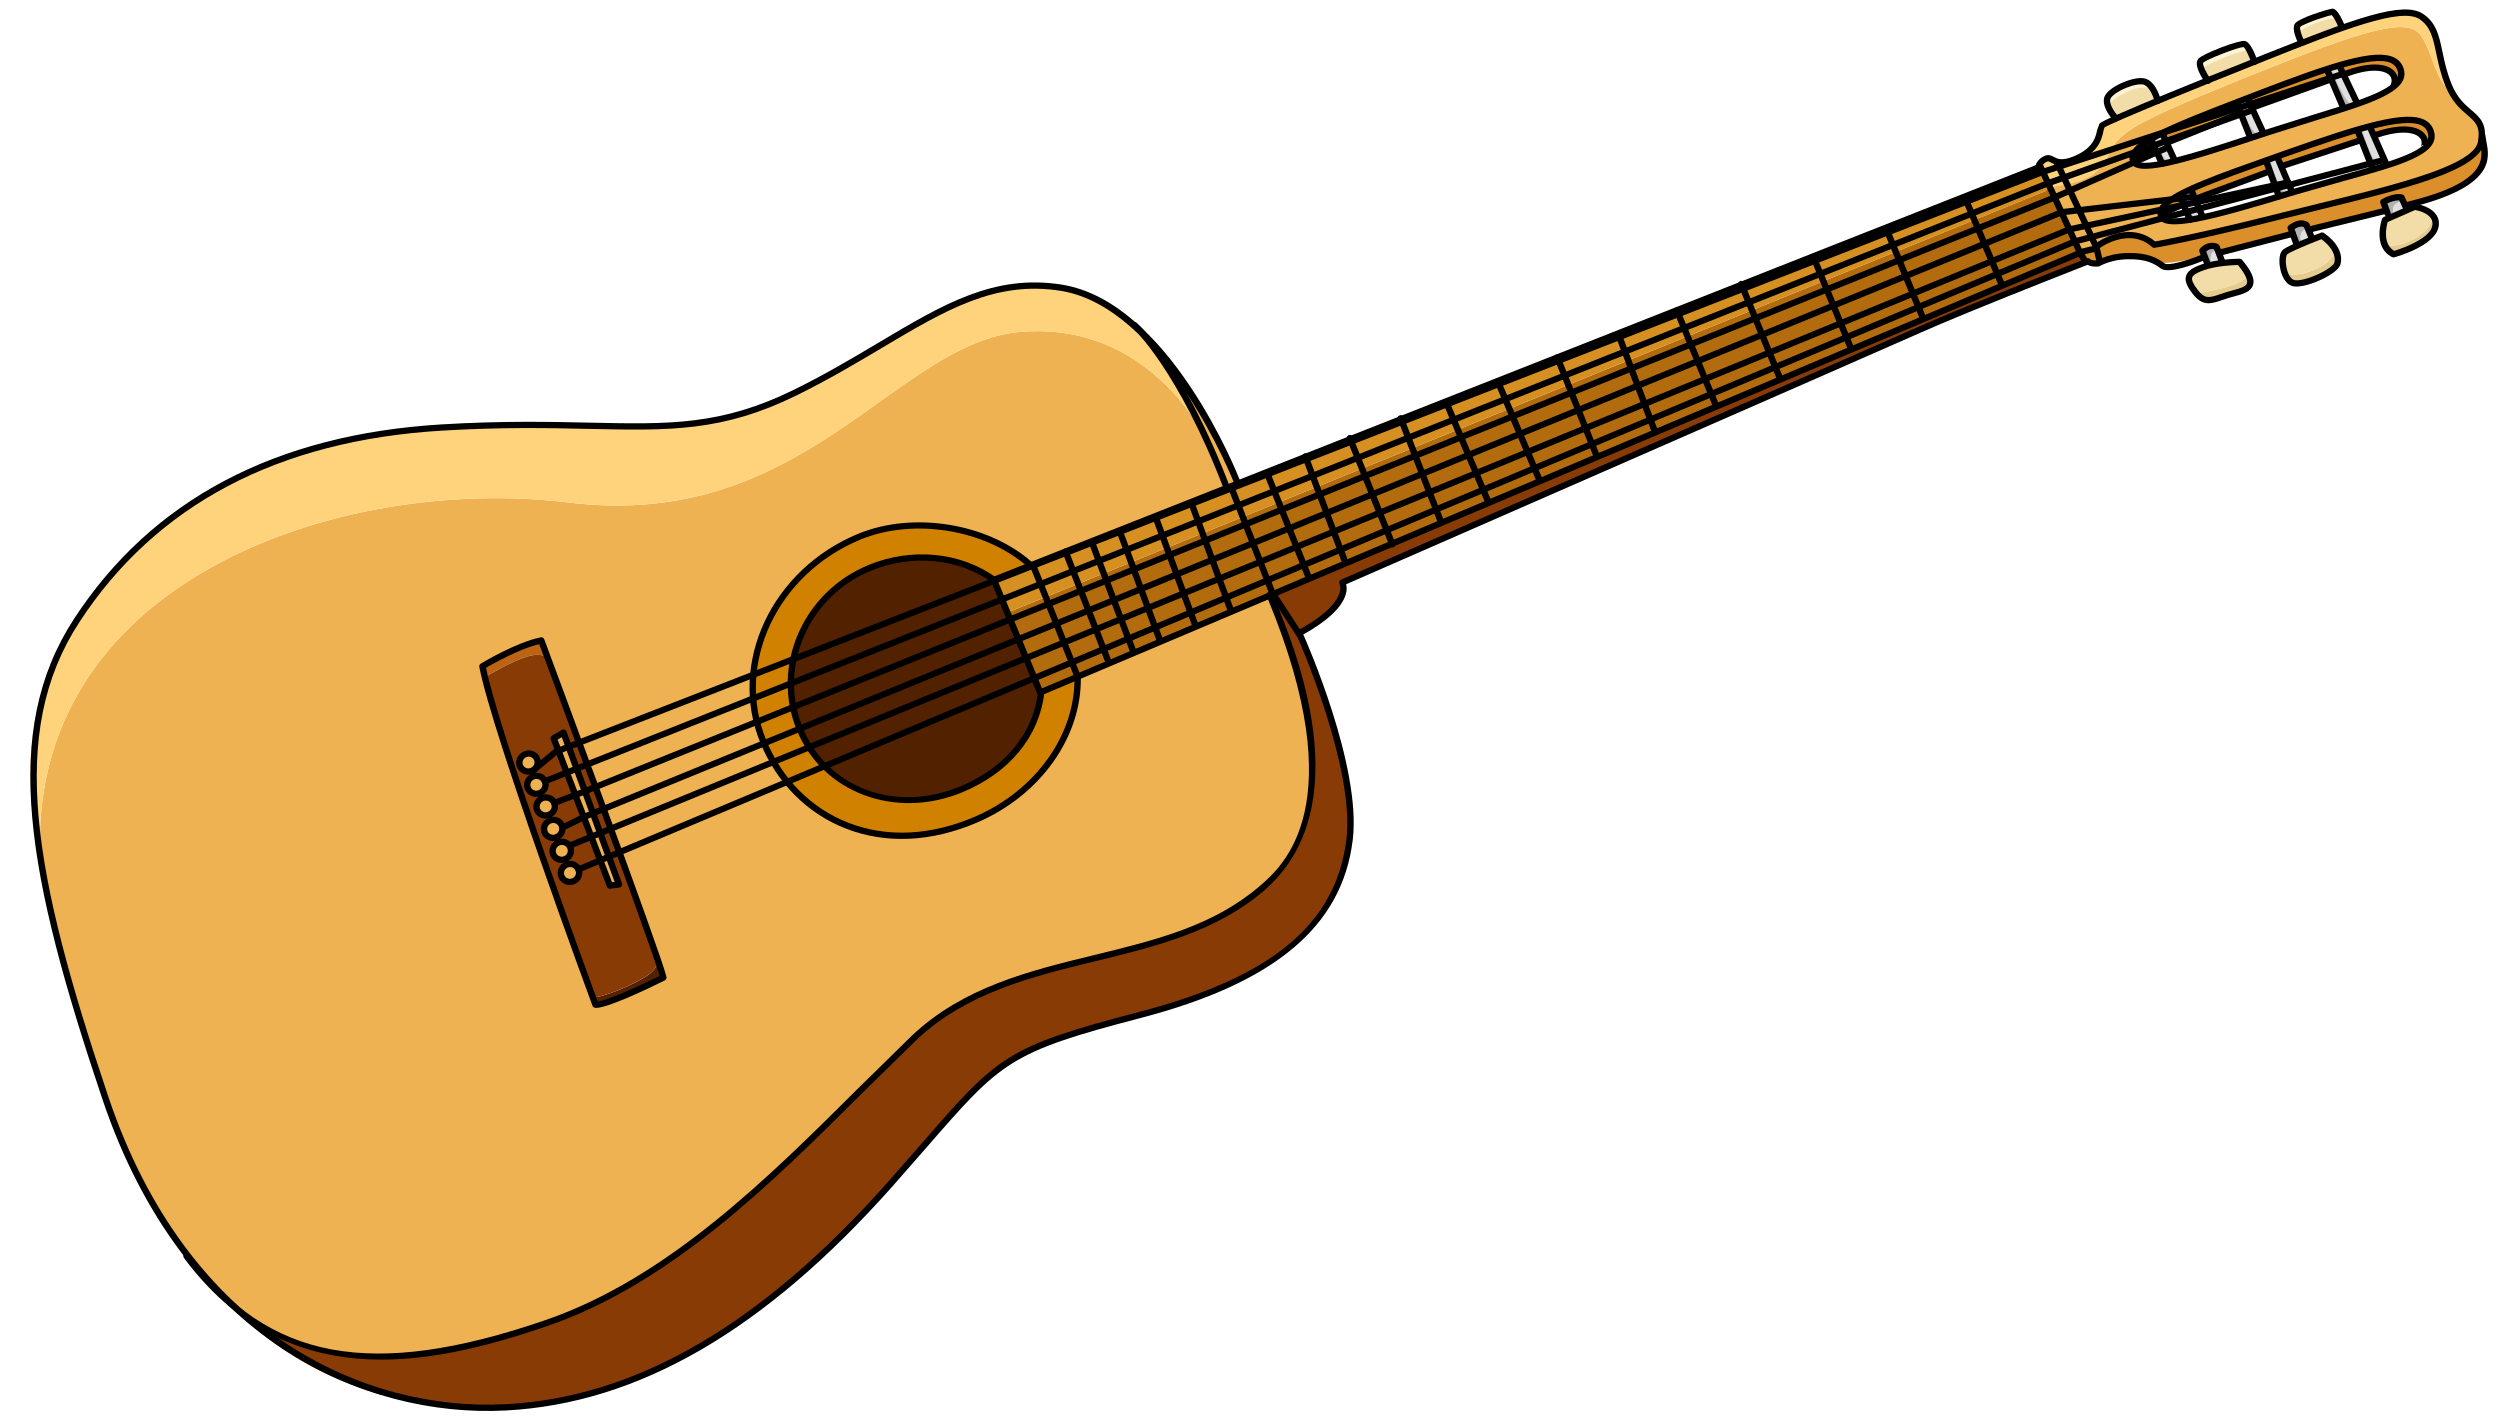 <?xml version="1.0" encoding="UTF-8"?><svg xmlns="http://www.w3.org/2000/svg" xmlns:xlink="http://www.w3.org/1999/xlink" height="261.7" preserveAspectRatio="xMidYMid meet" version="1.0" viewBox="-5.6 -1.6 461.5 261.7" width="461.5" zoomAndPan="magnify"><g><g><g><path d="M83.946,123.374l-0.037,0.003c-0.186-0.732-0.335-1.408-0.444-1.986 c0,0,6.402-3.877,10.854-4.771c0,0,0.482,1.299,1.304,3.516C94.405,118.577,91.739,118.825,83.946,123.374z" fill="#BC6413"/></g><g><path d="M217.079,79.403c-4.892-10.653-9.312-16.577-11.599-19.24 c10.379,10.319,16.844,26.083,17.412,27.495l-2.015,0.803l-0.026-0.064 C219.579,85.081,218.321,82.084,217.079,79.403z" fill="#EFB252"/></g><g><path d="M101.2,158.898c0.347,0.843-0.083,1.828-0.948,2.184c-0.867,0.356-1.864-0.043-2.211-0.886 c-0.351-0.854,0.082-1.828,0.949-2.185C99.855,157.656,100.848,158.044,101.2,158.898z" fill="#EFB252"/></g><g><path d="M99.672,154.813c0.352,0.853-0.069,1.823-0.935,2.18c-0.877,0.36-1.858-0.034-2.209-0.887 c-0.346-0.843,0.069-1.824,0.946-2.184C98.341,153.565,99.327,153.971,99.672,154.813z" fill="#EFB252"/></g><g><path d="M158.772,216.949c-20.286,22.883-43.857,39.837-71.046,41.251 c-18.611,0.958-38.885-4.285-55.295-23.54c16.399,18.325,37.198,16.769,62.797,7.994 c27.517-9.44,49.732-35.398,67.861-52.618c18.133-17.212,46.263-12.159,64.244-27.65 c17.919-15.427,4.896-45.772,1.478-54.09c0.198-0.081,0.395-0.162,0.603-0.247l4.744,7.298l0.312,0.482 c0,0,10.743,24.052,9.055,37.621c-1.689,13.569-10.859,25.028-38.63,32.291 C177.121,192.994,179.06,194.066,158.772,216.949z" fill="#893B06"/></g><g><path d="M115.629,175.053c-3.914-11.491-15.999-44.141-20.007-54.919 c-0.821-2.217-1.304-3.516-1.304-3.516c-4.451,0.895-10.854,4.771-10.854,4.771 c0.109,0.578,0.258,1.254,0.444,1.986c3.237,13.489,17.26,51.912,19.961,59.264 c0.287,0.792,0.452,1.224,0.452,1.224c1.624,0.429,12.528-4.999,12.528-4.999 C116.736,178.337,116.3,176.997,115.629,175.053z M163.089,190.036c-18.129,17.221-40.345,43.179-67.861,52.618 c-25.599,8.774-46.398,10.331-62.797-7.994c-7.547-8.851-14.009-19.992-18.573-33.56 c-5.383-15.997-9.527-30.135-11.947-42.602c-3.633-52.588,54.946-72.538,97.478-67.333 c43.625,5.341,60.24-29.595,83.483-31.506c20.083-1.649,30.705,13.255,34.206,19.744 c1.242,2.681,2.5,5.678,3.772,8.994l0.026,0.064l-36.297,14.332l-0.074-0.182 c-7.561-6.702-21.11-9.396-31.427-5.156c-15.744,6.47-23.697,23.411-17.768,37.839 c5.93,14.427,21.667,21.943,39.241,14.409c12.117-5.191,19.015-16.066,18.768-26.396 c7.347-3.106,20.056-8.479,35.491-15.011c3.419,8.317,16.441,38.663-1.478,54.09 C209.352,177.876,181.222,172.824,163.089,190.036z" fill="#EFB252"/></g><g><path d="M116.85,178.865c0,0-10.904,5.428-12.528,4.999c0,0-0.165-0.432-0.452-1.224l0.245-0.088 c0,0,3.014-0.466,7.779-2.898c3.671-1.857,4.074-3.119,3.734-4.601 C116.3,176.997,116.736,178.337,116.85,178.865z" fill="#542200"/></g><g><path d="M111.894,179.654c-4.766,2.433-7.779,2.898-7.779,2.898l-0.245,0.088 c-2.701-7.352-16.724-45.774-19.961-59.264l0.037-0.003c7.793-4.549,10.459-4.797,11.676-3.239 c4.008,10.778,16.093,43.428,20.007,54.919C115.968,176.535,115.565,177.796,111.894,179.654z M106.99,161.889 l1.664-0.223l-10.24-28.035l-1.798,1.051L106.99,161.889z M100.252,161.082c0.865-0.355,1.295-1.341,0.948-2.184 c-0.351-0.854-1.345-1.242-2.21-0.887c-0.867,0.356-1.3,1.331-0.949,2.185 C98.387,161.038,99.384,161.438,100.252,161.082z M98.737,156.993c0.866-0.356,1.287-1.327,0.935-2.18 c-0.346-0.842-1.331-1.248-2.198-0.892c-0.877,0.36-1.292,1.342-0.946,2.184 C96.879,156.958,97.86,157.353,98.737,156.993z M97.151,152.946c0.866-0.355,1.294-1.343,0.947-2.185 c-0.351-0.853-1.343-1.242-2.21-0.887c-0.877,0.36-1.298,1.331-0.947,2.185 C95.287,152.901,96.274,153.306,97.151,152.946z M95.768,148.803c0.866-0.356,1.287-1.326,0.938-2.18 c-0.347-0.843-1.333-1.248-2.199-0.892c-0.878,0.36-1.294,1.343-0.948,2.186 C93.91,148.77,94.891,149.163,95.768,148.803z M94.04,144.814c0.877-0.36,1.293-1.341,0.947-2.184 c-0.352-0.854-1.332-1.247-2.209-0.887c-0.866,0.356-1.287,1.326-0.937,2.18 C92.188,144.765,93.174,145.17,94.04,144.814z M92.591,140.698c0.878-0.36,1.299-1.33,0.948-2.184 c-0.347-0.844-1.332-1.247-2.21-0.887c-0.866,0.356-1.283,1.336-0.937,2.18 C90.743,140.661,91.725,141.054,92.591,140.698z" fill="#893B06"/></g><g><path d="M443.955,40.303c-0.736,3.106-7.708,5.038-7.708,5.038c-0.873-0.44-1.392-1.111-1.685-1.852 c0.262,0.105,2.248,0.884,5.627-1.09c3.618-2.11,3.276-4.251,3.276-4.251l0.012-0.004 C443.928,38.682,444.165,39.382,443.955,40.303z" fill="#E5CC8C"/></g><g><path d="M438.612,37.252l1.56-0.692c0,0,2.232,0.317,3.305,1.585l-0.012,0.004 c0,0,0.342,2.141-3.276,4.251c-3.379,1.974-5.365,1.195-5.627,1.09l-0.003-0.011 c-0.768-1.99,0.124-4.499,0.124-4.499l0.67-0.302l1.056-0.458L438.612,37.252z" fill="#F2DCA7"/></g><g><path d="M425.893,47.029c-0.403,1.574-6.486,4.298-8.308,3.576 c-0.66-0.264-1.138-0.99-1.431-1.829c0.567,0.227,2.639,0.808,5.935-0.807 c3.903-1.916,3.269-3.737,3.269-3.737C425.938,45.203,426.104,46.168,425.893,47.029z" fill="#E5CC8C"/></g><g><path d="M419.38,43.373c0.654-0.281,1.312-0.551,1.882-0.785c1.035-0.413,1.8-0.702,1.8-0.702 c1.058,0.735,1.821,1.53,2.297,2.346c0,0,0.634,1.821-3.269,3.737c-3.296,1.615-5.367,1.033-5.935,0.807 c-0.535-1.488-0.509-3.357,0.062-3.84c0.302-0.262,1.186-0.7,2.225-1.164 C418.75,43.646,419.064,43.504,419.38,43.373z" fill="#F2DCA7"/></g><g><path d="M174.552,149.703c-17.574,7.534-33.312,0.018-39.241-14.409 c-5.929-14.428,2.024-31.369,17.768-37.839c10.316-4.24,23.866-1.546,31.427,5.156l0.074,0.182l-6.705,2.643 c-6.259-4.47-15.117-5.416-22.912-2.213c-11.884,4.885-17.658,18.213-12.911,29.761 c4.75,11.559,17.846,16.048,29.73,11.164c8.2-3.37,13.883-9.844,14.812-17.903l-0.03-0.074 c0.587-0.255,2.957-1.254,6.756-2.864C193.567,133.636,186.67,144.511,174.552,149.703z" fill="#D18100"/></g><g><path d="M409.411,49.017c1.456,2.891-1.316,3.096-3.722,3.822c-2.78,0.844-4.058,1.791-5.82-0.287 l0.057-0.048c0,0,1.766-0.103,5.61-1.16C408.726,50.469,409.308,49.359,409.411,49.017z" fill="#E5CC8C"/></g><g><path d="M404.64,46.951c1.766-0.227,3.191-0.215,3.191-0.215c0.76,0.91,1.272,1.659,1.579,2.281 c-0.103,0.342-0.685,1.452-3.875,2.327c-3.845,1.058-5.61,1.16-5.61,1.16l-0.057,0.048 c-0.093-0.099-0.19-0.21-0.274-0.324c-1.909-2.493-1.425-3.465,1.435-4.49 c0.3-0.112,0.609-0.201,0.923-0.28c0.238-0.073,0.471-0.131,0.719-0.184 C403.329,47.128,404.005,47.026,404.64,46.951z" fill="#F2DCA7"/></g><g><path d="M436.409,38.22l-1.056,0.458l-0.021-0.053l-0.44-1.353l-0.525-1.59 c2.083-1.168,3.339-0.825,3.339-0.825l0.285,0.756l-0.044,0.018c0,0-2.572,0.072-1.551,2.558L436.409,38.22z" fill="#B2B2B2"/></g><g><path d="M438.216,36.194l0.397,1.059l-2.203,0.968l-0.014-0.031 c-1.022-2.485,1.551-2.558,1.551-2.558l0.044-0.018L438.216,36.194z" fill="#E0E0E0"/></g><g><path d="M403.791,44.571l-0.22-0.595c0,0-1.326-0.701-2.606,0.672l0.346,0.967l-0.146,0.048 c0,0-7.229,1.962-8.507,1.004c-1.268-0.963-1.859-1.032-5.364-0.985c-3.511,0.033-5.536,1.34-5.536,1.34 s-1.44,0.206-1.925-0.381l-0.899-1.812c0,0,1.426,0.351,2.453-0.796c0.464-0.525,6.283-4.452,10.704-0.46 c0,0,6.617-1.05,23.636-5.351c17.034-4.296,35.777-8.048,36.691-13.621c0.082-0.457,0.117-0.87,0.117-1.244 l0.074-0.007c0.144,2.908,3.268,8.542-14.392,12.846l-0.226-0.58l-0.285-0.756c0,0-1.256-0.343-3.339,0.825 l0.525,1.59l-0.103,0.03l-14.188,3.488l-0.065,0.026l-0.109-0.267l-0.246-0.598c0,0-0.951-0.941-2.924,0.493 l0.383,1.088l-0.011,0.005l-13.666,3.385l-0.044,0.018L403.791,44.571z" fill="#DB8F2A"/></g><g><path d="M418.442,43.772l-0.004-0.011l-0.8-2.227l-0.383-1.088 c1.973-1.435,2.924-0.493,2.924-0.493l0.246,0.598c0,0-2.099,0.477-1.045,2.822 C419.064,43.504,418.75,43.646,418.442,43.772z" fill="#B2B2B2"/></g><g><path d="M421.262,42.588c-0.57,0.234-1.228,0.504-1.882,0.785 c-1.054-2.346,1.045-2.822,1.045-2.822l0.109,0.267l0.709,1.728L421.262,42.588z" fill="#E0E0E0"/></g><g><path d="M403.918,44.943l0.723,2.008c-0.636,0.075-1.312,0.178-1.969,0.323l-0.007-0.047 c-0.735-2.539,0.935-2.652,1.126-2.656L403.918,44.943z" fill="#E0E0E0"/></g><g><path d="M402.665,47.227l0.007,0.047c-0.248,0.053-0.48,0.11-0.719,0.184l-0.643-1.843l-0.346-0.967 c1.28-1.373,2.606-0.672,2.606-0.672l0.22,0.595C403.599,44.575,401.929,44.688,402.665,47.227z" fill="#B2B2B2"/></g><g><path d="M180.36,111.482l6.061,14.747c0,0,0.044-0.019,0.144-0.059l0.03,0.074 c-0.929,8.06-6.611,14.533-14.812,17.903c-11.885,4.884-24.98,0.395-29.73-11.164 c-4.747-11.548,1.027-24.876,12.911-29.761c7.795-3.203,16.653-2.257,22.912,2.213L180.36,111.482z" fill="#512100"/></g><g><path d="M234.308,115.248l-0.15,0.099l-4.744-7.298c56.51-23.898,148.763-62.909,149.519-63.221 l0.899,1.812c0,0-21.805,8.499-30.951,12.56c-9.14,4.079-106.696,46.741-106.696,46.741 S244.507,109.661,234.308,115.248z" fill="#893B06"/></g><g><path d="M429.847,17.484c2.918-1.036,5.201-2.062,6.529-3.194c1.044-0.89,1.501-1.837,1.211-2.916 c-0.78-2.894-4.561-2.898-11.349-0.92c-0.503,0.145-1.018,0.295-1.551,0.464 c-0.218,0.064-0.442,0.143-0.658,0.208c-3.556,1.139-7.806,2.709-12.739,4.611 c-0.684,0.271-1.361,0.523-2.023,0.782c-0.465,0.18-0.93,0.356-1.384,0.532 c-0.209,0.085-0.421,0.159-0.618,0.241c-5.601,2.152-10.345,4.015-13.712,5.674 c-0.51,0.26-0.985,0.503-1.424,0.746c-0.255,0.129-0.493,0.266-0.722,0.397 c-2.445,1.441-3.659,2.725-3.25,3.94c0.026,0.064,0.053,0.129,0.097,0.173c0.515,0.91,2.383,0.964,5.275,0.425 c0.425-0.088,0.888-0.179,1.378-0.293c0.318-0.068,0.642-0.152,0.972-0.225 c3.694-0.895,8.485-2.428,13.955-4.241c0.588-0.192,1.193-0.401,1.792-0.598 c0.224-0.08,0.441-0.144,0.653-0.219c0.212-0.076,0.441-0.143,0.653-0.219 c5.217-1.745,10.246-3.164,14.382-4.514c0.555-0.179,1.088-0.348,1.603-0.524 C429.231,17.701,429.546,17.595,429.847,17.484z M430.353,22.113c-0.239,0.073-0.505,0.144-0.76,0.213 c-3.569,1.042-7.83,2.495-12.798,4.25c-0.693,0.246-1.375,0.49-2.046,0.728 c-0.436,0.155-0.861,0.306-1.291,0.444c-0.257,0.093-0.513,0.187-0.769,0.279 c-5.641,1.992-10.42,3.709-13.826,5.271c-0.452,0.21-0.871,0.408-1.268,0.596l0.004,0.01 c-0.309,0.153-0.596,0.295-0.863,0.455c-2.539,1.368-3.811,2.639-3.419,3.874 c0.029,0.101,0.079,0.191,0.137,0.268c0.562,0.841,2.402,0.92,5.217,0.473c0.457-0.074,0.946-0.163,1.456-0.262 c0.274-0.051,0.544-0.111,0.84-0.17c3.712-0.791,8.581-2.193,14.131-3.876c0.526-0.154,1.053-0.308,1.59-0.467 c0.283-0.09,0.581-0.176,0.875-0.272c0.218-0.065,0.444-0.134,0.662-0.198c5.163-1.56,10.116-2.824,14.249-4.023 c0.604-0.185,1.185-0.362,1.744-0.529l0.01-0.005c0.273-0.086,0.545-0.173,0.805-0.255 c3.057-0.982,5.463-1.959,6.859-3.082c1.072-0.851,1.555-1.798,1.299-2.89c-0.699-2.915-4.477-3.033-11.325-1.239 C431.376,21.829,430.872,21.974,430.353,22.113z M452.416,24.599c-0.913,5.573-19.656,9.325-36.691,13.621 c-17.018,4.302-23.636,5.351-23.636,5.351c-4.421-3.992-10.24-0.065-10.704,0.46 c-1.027,1.147-2.453,0.796-2.453,0.796l-6.252-11.689c0.439-0.179,1.192-0.402,2.476-0.618 c3.286-0.577,6.599-1.466,8.473-5.514c1.851-4.038,3.641-5.546,25.346-14.317 c21.709-8.76,30.075-11.414,32.452-7.566c2.376,3.848,2.168,7.21,5.29,10.128l0.166-0.094 c2.304,4.514,5.73,4.276,5.65,8.198C452.533,23.729,452.498,24.142,452.416,24.599z" fill="#EFB252"/></g><g><path d="M432.617,23.476l2.414,5.439c-0.26,0.082-0.532,0.169-0.805,0.255l-0.01,0.005 c-1.588,0.503-3.643-6.306-3.863-7.062c0.518-0.139,1.022-0.284,1.511-0.408l0.043,0.168L432.617,23.476z" fill="#E0E0E0"/></g><g><path d="M434.216,29.175c-0.559,0.167-1.141,0.345-1.744,0.529l-2.141-5.489l-0.738-1.89 c0.255-0.068,0.52-0.14,0.76-0.213C430.574,22.87,432.629,29.678,434.216,29.175z" fill="#B2B2B2"/></g><g><path d="M441.89,25.834l-0.082-0.103c1.077-2.461-1.829-4.856-8.922-2.378l-0.27,0.124l-0.71-1.603 l-0.043-0.168c6.849-1.794,10.626-1.676,11.325,1.239C443.445,24.036,442.962,24.983,441.89,25.834z" fill="#DB8F2A"/></g><g><path d="M108.654 161.667L106.99 161.889 96.616 134.682 98.414 133.631z" fill="#EFB252"/></g><g><path d="M417.544,33.883l0.018,0.043c-0.294,0.096-0.592,0.182-0.875,0.272 c-1.61-0.272-3.145-6.123-3.228-6.45c0.43-0.139,0.856-0.289,1.291-0.444l0.042,0.133l0.714,1.677 L417.544,33.883z" fill="#E0E0E0"/></g><g><path d="M416.686,34.198c-0.537,0.159-1.063,0.312-1.59,0.467l-0.017-0.042l-1.665-4.614 l-0.69-1.897l-0.035-0.085c0.257-0.093,0.513-0.186,0.769-0.279C413.542,28.075,415.076,33.925,416.686,34.198z" fill="#B2B2B2"/></g><g><path d="M400.964,38.503l0.002,0.037c-0.296,0.059-0.566,0.119-0.84,0.17 c-1.784-0.227-2.438-4.221-2.527-4.808l-0.004-0.01c0.397-0.188,0.816-0.386,1.268-0.596l0.008,0.021 l0.734,1.817L400.964,38.503z" fill="#E0E0E0"/></g><g><path d="M400.126,38.71c-0.51,0.099-0.999,0.188-1.456,0.262l-1.183-2.816l-0.752-1.798 c0.268-0.16,0.555-0.302,0.863-0.455C397.687,34.49,398.341,38.484,400.126,38.71z" fill="#B2B2B2"/></g><g><path d="M228.811,108.295c-15.436,6.531-28.145,11.904-35.491,15.011 c-3.799,1.61-6.169,2.609-6.756,2.864c-0.1,0.04-0.144,0.059-0.144,0.059l-6.061-14.747l191.724-77.86 c0,0-0.083-0.203,0.597-0.483l6.252,11.689c-0.756,0.311-93.009,39.322-149.519,63.221 C229.206,108.133,229.009,108.214,228.811,108.295z" fill="#B26B0D"/></g><g><path d="M430.332,24.215l-0.153,0.064l-14.562,4.788l-0.11,0.046l-0.714-1.677l-0.042-0.133 c0.671-0.237,1.353-0.481,2.046-0.728c4.968-1.755,9.229-3.208,12.798-4.25L430.332,24.215z" fill="#DB8F2A"/></g><g><path d="M393.514,38.462l-0.061,0.037c-0.058-0.076-0.107-0.167-0.137-0.268 c-0.392-1.235,0.88-2.506,3.419-3.874l0.752,1.798l-0.011,0.005C397.476,36.161,393.247,37.749,393.514,38.462z" fill="#DB8F2A"/></g><g><path d="M413.415,30.008l-0.257,0.094l-13.334,4.943l-0.219,0.091l-0.734-1.817l-0.008-0.021 c3.406-1.562,8.186-3.278,13.826-5.271l0.035,0.085L413.415,30.008z" fill="#DB8F2A"/></g><g><path d="M410.56,9.781c0.64-0.25,1.276-0.511,1.927-0.766c2.392-0.946,4.664-1.843,6.793-2.682 c2.719-1.055,5.227-1.998,7.501-2.795c7.334-2.578,12.344-3.641,14.648-2.057c3.583,2.479,2.579,6.805,5.003,12.702 c0.144,0.351,0.291,0.677,0.451,0.973l-0.166,0.094c-3.122-2.918-2.914-6.28-5.29-10.128 c-2.377-3.848-10.743-1.193-32.452,7.566c-21.705,8.771-23.494,10.279-25.346,14.317 c-1.873,4.048-5.187,4.936-8.473,5.514c-1.283,0.216-2.037,0.439-2.476,0.618l-2.04-3.81 c0,0,0.184-1.11,1.467-1.638c1.272-0.522,1.49,1.757,5.55,0c4.897-2.112,4.166-5.451,4.756-6.104 c0.141-0.158,1.047-0.605,2.563-1.277c1.809-0.807,4.492-1.946,7.738-3.28c2.709-1.139,5.839-2.412,9.198-3.78 C404.673,12.138,407.587,10.967,410.56,9.781z" fill="#FFD37B"/></g><g><path d="M427.092,12.186l2.755,5.298c-0.301,0.111-0.616,0.217-0.929,0.331l-0.025-0.064 c-1.37,0.564-4.188-6.791-4.188-6.791l-0.018-0.043c0.532-0.169,1.048-0.318,1.551-0.464l0.045,0.17 L427.092,12.186z" fill="#E0E0E0"/></g><g><path d="M428.893,17.751l0.025,0.064c-0.516,0.177-1.049,0.346-1.603,0.524l-2.457-5.386 l-0.807-1.775l-0.021-0.053c0.216-0.065,0.441-0.144,0.658-0.208l0.018,0.043 C424.706,10.96,427.523,18.315,428.893,17.751z" fill="#B2B2B2"/></g><g><path d="M436.377,14.29l-0.092-0.099c1.016-2.487-1.972-4.798-8.981-2.117l-0.211,0.112 l-0.809-1.562l-0.045-0.17c6.787-1.978,10.568-1.975,11.349,0.92C437.878,12.453,437.421,13.4,436.377,14.29 z" fill="#DB8F2A"/></g><g><path d="M412.262,23.029l0.018,0.043c-0.212,0.074-0.43,0.139-0.653,0.219 c-1.844,0.159-3.64-5.894-3.743-6.239c0.454-0.176,0.919-0.352,1.384-0.532l0.057,0.14l0.769,1.653 L412.262,23.029z" fill="#E0E0E0"/></g><g><path d="M411.627,23.291c-0.599,0.196-1.204,0.406-1.792,0.598l-0.026-0.064l-1.782-4.589 l-0.761-1.943c0.197-0.082,0.409-0.156,0.618-0.241C407.987,17.396,409.783,23.45,411.627,23.291z" fill="#B2B2B2"/></g><g><path d="M98.098,150.761c0.347,0.842-0.081,1.829-0.947,2.185c-0.877,0.36-1.864-0.045-2.21-0.887 c-0.351-0.854,0.07-1.824,0.947-2.185C96.755,149.519,97.748,149.909,98.098,150.761z" fill="#EFB252"/></g><g><path d="M395.832,28.012l0.048,0.117c-0.329,0.072-0.653,0.156-0.972,0.225 c-1.288-0.268-2.573-4.015-2.778-4.642c0.439-0.243,0.914-0.486,1.424-0.746l0.822,1.817L395.832,28.012z" fill="#E0E0E0"/></g><g><path d="M392.227,25.855l-0.819-1.746c0.229-0.131,0.467-0.268,0.722-0.397 c0.205,0.627,1.49,4.374,2.778,4.642c-0.49,0.114-0.953,0.205-1.378,0.293L392.227,25.855z" fill="#B2B2B2"/></g><g><path d="M388.255,28.222c-0.044-0.044-0.07-0.109-0.097-0.173c-0.409-1.215,0.805-2.499,3.25-3.94 l0.819,1.746C391.991,25.963,388.686,27.433,388.255,28.222z" fill="#DB8F2A"/></g><g><path d="M424.858,12.954l-0.248,0.114l-14.407,5.198l-0.109,0.046l-0.769-1.653l-0.057-0.14 c0.662-0.259,1.34-0.512,2.023-0.782c4.934-1.902,9.184-3.473,12.739-4.611l0.021,0.053L424.858,12.954z" fill="#DB8F2A"/></g><g><path d="M408.026,19.236l-0.033,0.014l-13.413,5.438l-0.204,0.097l-0.822-1.817 c3.367-1.659,8.111-3.522,13.712-5.674L408.026,19.236z" fill="#DB8F2A"/></g><g><path d="M96.706,146.624c0.35,0.854-0.071,1.823-0.938,2.18c-0.877,0.36-1.858-0.033-2.21-0.886 c-0.346-0.843,0.07-1.825,0.948-2.186C95.373,145.375,96.359,145.781,96.706,146.624z" fill="#EFB252"/></g><g><path d="M222.892,87.658l147.748-58.329l2.04,3.81c-0.68,0.28-0.597,0.483-0.597,0.483 L180.36,111.482l-2.484-6.046l6.705-2.643l36.297-14.332L222.892,87.658z" fill="#D69021"/></g><g><path d="M94.987,142.63c0.346,0.843-0.07,1.823-0.947,2.184c-0.866,0.356-1.852-0.049-2.198-0.891 c-0.35-0.854,0.07-1.823,0.937-2.18C93.655,141.383,94.635,141.777,94.987,142.63z" fill="#EFB252"/></g><g><path d="M426.75,3.464l0.031,0.074c-2.274,0.797-4.782,1.74-7.501,2.795l-0.039-0.095 c0,0-0.498-0.992-0.722-1.911c4.259-2.608,6.851-2.602,7.419-2.562C426.379,2.558,426.75,3.464,426.75,3.464z" fill="#F2DCA7"/></g><g><path d="M384.976,20.309l-0.03-0.075c0,0-1.002-1.097-1.414-2.285 c0.102-0.28,0.7-1.385,3.739-2.722c3.527-1.55,4.646-0.139,4.646-0.139l0.028-0.025 c0.511,0.898,0.742,1.838,0.769,1.965C389.468,18.363,386.785,19.502,384.976,20.309z" fill="#F2DCA7"/></g><g><path d="M410.56,9.781c-2.973,1.187-5.888,2.357-8.648,3.468c-0.202-0.304-0.895-1.366-1.224-2.29 c5.986-3.083,8.87-3.333,8.87-3.333l0.05-0.033C410.095,8.464,410.497,9.595,410.56,9.781z" fill="#F2DCA7"/></g><g><path d="M93.539,138.514c0.351,0.854-0.07,1.823-0.948,2.184c-0.865,0.356-1.848-0.037-2.198-0.891 c-0.347-0.844,0.07-1.823,0.937-2.18C92.207,137.267,93.192,137.67,93.539,138.514z" fill="#EFB252"/></g><g><path d="M391.945,15.064l-0.028,0.025c0,0-1.118-1.411-4.646,0.139 c-3.039,1.337-3.637,2.441-3.739,2.722c-0.192-0.532-0.26-1.102-0.057-1.573 c0.658-1.517,5.277-3.527,6.939-2.852C391.075,13.788,391.587,14.412,391.945,15.064z" fill="#FFF3D2"/></g><g><path d="M425.938,1.766c-0.568-0.04-3.16-0.047-7.419,2.562c-0.122-0.484-0.168-0.939-0.024-1.211 c0.417-0.795,5.809-2.486,6.431-2.53C425.199,0.562,425.6,1.132,425.938,1.766z" fill="#FFF3D2"/></g><g><path d="M409.609,7.592l-0.05,0.033c0,0-2.884,0.25-8.87,3.333c-0.201-0.552-0.27-1.061-0.023-1.337 c0.726-0.82,7.203-3.271,8.018-3.095C408.98,6.593,409.306,7.044,409.609,7.592z" fill="#FFF3D2"/></g><g><path d="M217.079,79.403c-3.501-6.489-14.123-21.393-34.206-19.744 c-23.243,1.911-39.858,36.847-83.483,31.506c-42.532-5.205-101.112,14.745-97.478,67.333 c-4.087-21.079-1.483-33.105,6.674-45.594c12.975-19.878,34.245-33.605,67.391-35.586 c33.14-1.992,44.827,3.588,65.26-6.468c20.423-10.051,31.88-22.088,49.08-19.337 c5.651,0.906,10.745,4.286,15.146,8.633c0.005,0.012,0.019,0.017,0.019,0.017 C207.766,62.826,212.187,68.749,217.079,79.403z" fill="#FFD37B"/></g></g><g><path d="M450.605,18.705c-1.213-1.039-2.586-2.218-3.627-4.749c-0.909-2.212-1.328-4.21-1.697-5.973 c-0.623-2.97-1.114-5.315-3.508-6.971c-3.729-2.578-12.68,0.789-29.5,7.473 c-5.059,2.009-11.726,4.677-17.52,7.058c-6.766,2.781-12.343,5.172-12.786,5.669l-0.428,1.159 c-0.255,1.239-0.681,3.313-4.111,4.796c-0.07,0.031-0.141,0.06-0.209,0.089 c-2.183,0.896-2.988,0.471-3.64,0.126c-0.435-0.23-0.978-0.517-1.695-0.222 c-1.115,0.459-1.546,1.274-1.716,1.74c-0.521,0.206-192.511,76.007-192.514,76.009 c-0.143,0.059-0.26,0.171-0.321,0.311c-0.063,0.143-0.066,0.304-0.008,0.446l8.546,20.793 c0.059,0.143,0.173,0.255,0.318,0.312c0.144,0.057,0.309,0.055,0.455-0.007 c1.913-0.81,191.426-80.96,192.507-81.403l1.147-0.28c0.585-0.092,1.189-0.185,1.569-0.732 c0.237-0.277,2.426-1.772,5.032-1.961c1.837-0.136,3.446,0.409,4.782,1.618c0.131,0.118,0.311,0.171,0.489,0.143 c0.066-0.01,6.836-1.109,23.695-5.366l6.921-1.711c15.755-3.857,29.359-7.188,30.215-12.393 C453.567,21.246,452.194,20.068,450.605,18.705z M445.882,14.406c1.143,2.781,2.692,4.109,3.936,5.177 c1.548,1.326,2.482,2.127,2.021,4.934c-0.287,1.748-2.721,3.36-6.426,4.883 c-5.691,2.339-14.377,4.466-22.89,6.55l-6.928,1.714c-15.343,3.873-22.218,5.107-23.354,5.303 c-1.631-1.363-3.642-1.961-5.857-1.688c-0.99,0.121-1.939,0.407-2.764,0.745 c-1.426,0.587-2.481,1.335-2.726,1.688c-0.025,0.037-0.071,0.067-0.135,0.093 c-0.143,0.059-0.371,0.096-0.624,0.134l-1.422,0.357c-1.071,0.44-179.497,75.901-191.967,81.175 c-0.409-0.996-7.691-18.716-8.101-19.713c1.111-0.44,192.214-75.891,192.215-75.892 c0.188-0.077,0.326-0.249,0.363-0.445c0.006-0.032,0.165-0.811,1.099-1.194c0.17-0.07,0.26-0.047,0.682,0.176 c0.78,0.414,1.948,1.031,4.664-0.084c0.071-0.03,0.145-0.061,0.22-0.093c4.005-1.732,4.528-4.278,4.81-5.647 l0.164-0.627c0.47-0.368,4.988-2.32,12.086-5.237c4.863-1.998,10.938-4.451,17.75-7.158 c13.968-5.549,24.999-9.932,28.384-7.592c2.021,1.396,2.449,3.442,3.043,6.273 C444.504,10.047,444.933,12.099,445.882,14.406z" fill="inherit"/></g><g><path d="M439.081,36.446l-0.836-1.839c-0.07-0.154-0.206-0.27-0.372-0.314c-0.154-0.041-1.562-0.367-3.797,0.886 c-0.254,0.142-0.368,0.443-0.269,0.709l0.78,2.094c0.112,0.3,0.45,0.447,0.756,0.332 c0.006-0.001,0.012-0.004,0.019-0.006c0.295-0.121,0.444-0.449,0.335-0.742c0,0-0.385-1.03-0.598-1.605 c0.124-0.06,0.259-0.135,0.376-0.183c0.895-0.367,1.51-0.399,1.825-0.386c0.191,0.419,0.701,1.541,0.701,1.541 c0.127,0.282,0.465,0.409,0.758,0.288c0.007-0.002,0.013-0.005,0.019-0.009 C439.078,37.079,439.212,36.735,439.081,36.446z" fill="inherit"/></g><g><path d="M444.113,38.015c-1.121-1.62-3.735-2.008-3.846-2.023c-0.111-0.016-0.225,0-0.328,0.045l-5.496,2.414 c-0.152,0.068-0.271,0.195-0.324,0.35c-0.075,0.213-1.782,5.225,1.853,7.058 c0.131,0.066,0.284,0.082,0.428,0.042c0.749-0.209,7.343-2.125,8.128-5.473 C444.739,39.527,444.599,38.715,444.113,38.015z M443.135,38.681c0.299,0.433,0.378,0.926,0.242,1.507 c-0.365,1.557-2.802,2.906-4.886,3.764c-0.826,0.339-1.562,0.584-2.126,0.752 c-2.216-1.323-1.421-4.568-1.2-5.31c0.452-0.199,4.757-2.091,5.065-2.227 C440.628,37.239,442.388,37.599,443.135,38.681z" fill="inherit"/></g><g><path d="M452.515,22.785c-0.322,0.054-0.55,0.295-0.502,0.609l0.207,1.355c0.573,2.898,1.44,7.279-13.373,10.888 c-0.317,0.078-0.517,0.392-0.443,0.701c0.073,0.311,0.39,0.499,0.708,0.422 c15.924-3.881,14.887-9.121,14.267-12.252l-0.187-1.194C453.143,22.998,452.837,22.731,452.515,22.785z" fill="inherit"/></g><g><path d="M420.727,39.727c-0.029-0.07-0.071-0.134-0.125-0.186c-0.053-0.053-1.328-1.269-3.688,0.447 c-0.212,0.153-0.298,0.422-0.212,0.664l1.067,2.987c0.107,0.3,0.443,0.453,0.751,0.343 c0.009-0.003,0.018-0.006,0.026-0.01c0.292-0.12,0.442-0.442,0.338-0.735c0,0-0.677-1.892-0.907-2.539 c0.177-0.106,0.37-0.239,0.518-0.301c0.671-0.275,1.048-0.148,1.196-0.069c0.11,0.27,1.006,2.448,1.006,2.448 c0.121,0.295,0.464,0.433,0.767,0.308c0.303-0.125,0.449-0.465,0.328-0.76L420.727,39.727z" fill="inherit"/></g><g><path d="M423.4,41.409c-0.159-0.109-0.366-0.133-0.551-0.062c-1.009,0.389-6.091,2.365-7.014,3.148 c-0.689,0.584-0.745,2.021-0.569,3.17c0.101,0.658,0.548,2.853,2.088,3.471 c1.48,0.594,4.479-0.562,6.017-1.34c1.038-0.524,2.821-1.565,3.093-2.636 C426.958,45.213,425.812,43.064,423.4,41.409z M425.318,46.9c-0.072,0.286-0.791,1.02-2.472,1.869 c-2.048,1.034-4.256,1.603-5.027,1.293c-0.626-0.251-1.167-1.244-1.376-2.53c-0.206-1.265,0.025-2.053,0.155-2.168 c0.403-0.342,2.296-1.177,4.178-1.951c0.766-0.315,1.496-0.602,2.157-0.858 C424.736,43.881,425.67,45.52,425.318,46.9z" fill="inherit"/></g><g><path d="M434.653,36.736l-14.183,3.492c-0.317,0.079-0.516,0.394-0.442,0.703c0.074,0.31,0.391,0.498,0.708,0.42 l14.184-3.492c0.317-0.078,0.515-0.393,0.442-0.702C435.288,36.846,434.971,36.659,434.653,36.736z" fill="inherit"/></g><g><path d="M403.857,43.461c-0.601-0.316-2.066-0.554-3.325,0.809c-0.149,0.162-0.196,0.393-0.12,0.594l0.917,2.428 c0.114,0.298,0.452,0.444,0.759,0.328c0.005-0.001,0.011-0.003,0.016-0.006c0.296-0.121,0.445-0.451,0.335-0.743 c0,0-0.558-1.474-0.768-2.03c0.165-0.132,0.332-0.29,0.484-0.352c0.453-0.187,0.771-0.113,0.958-0.051 c0.155,0.412,0.875,2.308,0.875,2.308c0.113,0.298,0.454,0.445,0.759,0.328c0.306-0.117,0.463-0.453,0.35-0.751 l-0.973-2.561C404.075,43.633,403.981,43.526,403.857,43.461z" fill="inherit"/></g><g><path d="M408.292,46.369c-0.109-0.131-0.272-0.207-0.446-0.207c-0.165-0.001-4.073-0.008-7.003,1.037 c-1.303,0.464-2.555,1.041-2.893,2.113c-0.272,0.863,0.078,1.841,1.169,3.269 c1.869,2.442,3.407,1.923,5.534,1.201l1.204-0.392l1.01-0.283c1.482-0.395,3.014-0.805,3.437-2.052 C410.683,49.937,410.063,48.491,408.292,46.369z M409.184,50.71c-0.218,0.645-1.379,0.955-2.606,1.282 l-1.052,0.293l-1.238,0.404c-2.078,0.704-2.856,0.967-4.218-0.814c-0.811-1.058-1.135-1.791-0.993-2.241 c0.118-0.375,0.616-0.736,1.554-1.122c0.182-0.074,0.381-0.15,0.596-0.228c2.312-0.824,5.391-0.944,6.304-0.962 C409.13,49.295,409.335,50.265,409.184,50.71z" fill="inherit"/></g><g><path d="M417.489,40.985l-13.319,3.449c-0.317,0.081-0.511,0.399-0.434,0.708c0.078,0.309,0.397,0.492,0.714,0.41 l13.319-3.449c0.317-0.081,0.511-0.398,0.434-0.707C418.125,41.087,417.806,40.904,417.489,40.985z" fill="inherit"/></g><g><path d="M401.569,45.731c-0.121-0.296-0.464-0.433-0.767-0.309c-2.794,1.147-6.189,2.071-6.79,1.62 c-1.281-0.962-2.965-1.985-6.717-1.943c-2.193,0.024-3.838,0.521-4.818,0.924 c-0.472,0.193-0.732,0.336-0.882,0.423c-0.514,0.055-1.15,0.001-1.296-0.177 c-0.16-0.194-0.432-0.262-0.672-0.168c-0.164,0.064-12.387,4.828-22.315,8.909 c-3.327,1.367-6.396,2.658-8.668,3.669c-9.034,4.021-105.721,46.306-106.696,46.732 c-0.154,0.066-0.269,0.199-0.323,0.355c-0.055,0.155-0.036,0.331,0.044,0.472 c0.014,0.024,0.321,0.582,0.016,1.605c-0.44,1.474-2.123,3.868-7.652,6.901 c-0.287,0.157-0.394,0.511-0.238,0.788c0.144,0.258,0.463,0.361,0.737,0.248c0.021-0.008,0.042-0.018,0.061-0.029 c4.792-2.628,7.569-5.22,8.252-7.701c0.226-0.818,0.151-1.379,0.046-1.793 c7.219-3.157,97.504-42.645,106.225-46.526c2.262-1.007,5.32-2.294,8.636-3.656 c9.139-3.756,20.213-8.087,22.019-8.793c0.732,0.431,1.81,0.344,2.059,0.309 c0.05-0.007,0.1-0.021,0.146-0.039c0.033-0.015,0.065-0.031,0.096-0.051c0.007-0.005,0.296-0.184,0.833-0.404 c0.864-0.354,2.369-0.818,4.383-0.841c3.381-0.038,4.817,0.825,5.998,1.71c1.431,1.075,6.452-0.859,7.956-1.478 C401.543,46.365,401.69,46.025,401.569,45.731L401.569,45.731z M242.728,105.717 c-0.014-0.025-0.038-0.078-0.043-0.088C242.703,105.658,242.715,105.687,242.728,105.717z" fill="inherit"/></g><g><path d="M424.895,0.004c-0.436,0.033-6.306,1.692-6.921,2.857c-0.52,0.982,0.436,3.036,0.741,3.643 c0.143,0.285,0.496,0.397,0.789,0.251c0.293-0.146,0.415-0.495,0.272-0.778c-0.539-1.076-0.895-2.312-0.757-2.599 c0.147-0.173,0.697-0.443,1.411-0.736c1.53-0.629,3.763-1.346,4.41-1.455 c0.285,0.252,0.896,1.362,1.366,2.504c0.122,0.295,0.465,0.432,0.768,0.308l0,0 c0.303-0.124,0.45-0.464,0.329-0.758C425.94-0.076,425.181-0.018,424.895,0.004z" fill="inherit"/></g><g><path d="M408.825,5.964c-1.063-0.233-7.736,2.31-8.601,3.278c-0.938,1.05,0.574,3.447,1.267,4.43 c0.184,0.26,0.551,0.321,0.821,0.137c0.269-0.186,0.338-0.547,0.154-0.809 c-0.862-1.222-1.52-2.688-1.353-3.015c0.562-0.614,6.564-2.942,7.461-2.887c0.259,0.145,0.955,1.508,1.433,2.901 c0.102,0.302,0.436,0.459,0.746,0.351c0.31-0.106,0.476-0.438,0.373-0.739 C410.692,8.344,409.815,6.183,408.825,5.964z" fill="inherit"/></g><g><path d="M390.646,12.984c-1.284-0.516-3.373,0.23-4.211,0.574c-1.4,0.575-3.058,1.56-3.508,2.599 c-0.781,1.804,1.335,4.199,1.578,4.466c0.216,0.235,0.589,0.252,0.833,0.037c0.245-0.216,0.269-0.582,0.055-0.817 c-0.49-0.54-1.796-2.293-1.381-3.25c0.209-0.479,1.258-1.31,2.86-1.968c1.397-0.573,2.726-0.802,3.309-0.567 c1.13,0.452,1.796,2.405,1.957,3.118c0.07,0.311,0.384,0.502,0.703,0.428c0.318-0.074,0.52-0.386,0.45-0.696 C393.262,16.778,392.566,13.755,390.646,12.984z" fill="inherit"/></g><g><path d="M436.361,9.014c-3.441-1.68-11.21,0.768-25.271,6.189l-2.264,0.871 c-13.993,5.384-22.44,8.633-21.222,12.173l0,0c1.026,2.986,8.945,0.701,25.516-4.843l8.665-2.735 c10.152-3.102,17.488-5.342,16.373-9.453C437.883,10.203,437.279,9.461,436.361,9.014z M409.238,17.151l2.266-0.872 c10.914-4.208,20.986-7.851,24.315-6.226c0.618,0.301,1.01,0.785,1.198,1.48 c0.82,3.027-6.41,5.235-15.562,8.031l-8.697,2.743c-9.818,3.286-23.266,7.786-24.035,5.55l0,0 C387.868,25.372,397.771,21.562,409.238,17.151z" fill="inherit"/></g><g><path d="M429.956,16.97l-3.141-6.602c-0.138-0.288-0.488-0.407-0.784-0.268 c-0.296,0.14-0.426,0.485-0.288,0.774l3.141,6.601c0.137,0.287,0.487,0.407,0.783,0.268 C429.964,17.605,430.092,17.259,429.956,16.97z" fill="inherit"/></g><g><path d="M427.462,17.916l-2.83-6.627c-0.126-0.293-0.471-0.425-0.772-0.297c-0.301,0.128-0.443,0.469-0.318,0.762 l2.83,6.627c0.126,0.293,0.471,0.426,0.772,0.299C427.444,18.551,427.586,18.209,427.462,17.916z" fill="inherit"/></g><g><path d="M436.298,11.434c-1.562-1.54-5.001-1.504-9.2,0.097c-0.306,0.118-0.463,0.454-0.35,0.751 c0.112,0.298,0.453,0.444,0.759,0.328c4.414-1.685,6.999-1.286,7.946-0.351c0.455,0.45,0.559,1.064,0.289,1.73 c-0.121,0.3,0.027,0.633,0.33,0.746c0.303,0.113,0.645-0.038,0.767-0.338 C437.284,13.293,437.087,12.213,436.298,11.434z" fill="inherit"/></g><g><path d="M412.801,22.782l-2.94-6.374c-0.133-0.288-0.482-0.412-0.779-0.276c-0.298,0.137-0.431,0.481-0.298,0.77 l2.939,6.374c0.134,0.289,0.482,0.412,0.781,0.277C412.801,23.416,412.934,23.071,412.801,22.782z" fill="inherit"/></g><g><path d="M407.064,16.857c-0.304,0.119-0.456,0.457-0.339,0.754l2.538,6.436c0.116,0.295,0.458,0.438,0.763,0.317 c0.304-0.12,0.457-0.457,0.339-0.754l-2.537-6.436C407.711,16.879,407.369,16.736,407.064,16.857z" fill="inherit"/></g><g><path d="M424.421,12.528l-14.417,5.198c-0.308,0.11-0.47,0.443-0.363,0.743c0.107,0.299,0.444,0.452,0.752,0.341 l14.417-5.196c0.308-0.111,0.47-0.444,0.363-0.744C425.066,12.57,424.73,12.418,424.421,12.528z" fill="inherit"/></g><g><path d="M396.377,27.77l-2.192-4.812c-0.131-0.29-0.479-0.415-0.778-0.28c-0.298,0.135-0.433,0.479-0.301,0.769 l2.192,4.812c0.132,0.291,0.48,0.416,0.778,0.281C396.374,28.404,396.508,28.06,396.377,27.77z" fill="inherit"/></g><g><path d="M394.074,28.404l-2.045-4.457c-0.134-0.29-0.482-0.414-0.779-0.278c-0.299,0.137-0.433,0.481-0.3,0.77 l2.046,4.456c0.133,0.289,0.481,0.413,0.779,0.277C394.073,29.037,394.207,28.692,394.074,28.404z" fill="inherit"/></g><g><path d="M407.553,18.836l-13.192,5.317c-0.304,0.123-0.453,0.461-0.334,0.756c0.118,0.296,0.461,0.436,0.765,0.314 l13.192-5.317c0.304-0.121,0.453-0.461,0.335-0.757C408.2,18.855,407.858,18.714,407.553,18.836z" fill="inherit"/></g><g><path d="M392.64,25.693c-0.121-0.294-0.465-0.433-0.768-0.309c-4.568,1.879-4.21,2.75-4.057,3.122 c0.121,0.295,0.464,0.433,0.767,0.309c0.303-0.125,0.451-0.464,0.329-0.759c0.048,0.115,0.021,0.224,0.002,0.257 c0.191-0.326,1.778-1.196,3.397-1.862C392.614,26.327,392.761,25.987,392.64,25.693z" fill="inherit"/></g><g><path d="M442.029,20.553c-3.388-1.777-11.221,0.45-25.428,5.475l-2.288,0.808 c-5.249,1.853-9.726,3.433-13.224,4.87c-5.921,2.434-9.034,4.458-8.334,6.705c0.939,3.016,8.916,0.953,25.633-4.124 l8.739-2.49c10.231-2.814,17.626-4.848,16.633-8.99C443.516,21.785,442.934,21.027,442.029,20.553z M393.885,38.054L393.885,38.054c-0.781-2.512,9.224-6.042,20.809-10.131l2.289-0.808 c11.026-3.9,21.195-7.259,24.475-5.54c0.608,0.319,0.986,0.815,1.153,1.515 c0.73,3.05-6.557,5.054-15.782,7.592l-8.77,2.499C408.154,36.19,394.587,40.311,393.885,38.054z" fill="inherit"/></g><g><path d="M435.397,28.331l-2.944-6.693c-0.129-0.292-0.476-0.422-0.774-0.29c-0.301,0.132-0.44,0.475-0.311,0.766 l2.943,6.693c0.128,0.291,0.476,0.422,0.774,0.29C435.386,28.964,435.524,28.622,435.397,28.331z" fill="inherit"/></g><g><path d="M429.483,22.178c-0.306,0.119-0.458,0.457-0.341,0.753l2.632,6.708c0.117,0.297,0.458,0.44,0.763,0.32 c0.305-0.12,0.457-0.459,0.341-0.754l-2.633-6.708C430.129,22.201,429.787,22.058,429.483,22.178z" fill="inherit"/></g><g><path d="M441.896,22.972c-1.516-1.586-4.953-1.646-9.195-0.162c-0.309,0.106-0.475,0.44-0.37,0.74 c0.103,0.3,0.439,0.456,0.747,0.348c4.46-1.559,7.031-1.087,7.95-0.126c0.44,0.462,0.525,1.079,0.237,1.739 c0.129-0.296,0.476-0.438,0.776-0.317c0.299,0.122,0.437,0.46,0.308,0.756 C442.826,24.858,442.661,23.772,441.896,22.972z" fill="inherit"/></g><g><path d="M418.089,33.657l-2.75-6.458c-0.124-0.293-0.47-0.427-0.771-0.298c-0.301,0.127-0.444,0.468-0.319,0.762 l2.75,6.458c0.125,0.293,0.47,0.426,0.771,0.299C418.07,34.291,418.214,33.95,418.089,33.657z" fill="inherit"/></g><g><path d="M412.532,27.569c-0.308,0.111-0.47,0.444-0.361,0.744l2.346,6.507c0.108,0.3,0.446,0.453,0.753,0.341 c0.308-0.111,0.47-0.444,0.361-0.744l-2.346-6.508C413.176,27.61,412.839,27.456,412.532,27.569z" fill="inherit"/></g><g><path d="M429.999,23.73l-14.555,4.791c-0.311,0.102-0.483,0.431-0.385,0.733c0.098,0.303,0.43,0.466,0.74,0.363 l14.556-4.791c0.311-0.103,0.482-0.431,0.385-0.733C430.641,23.79,430.31,23.627,429.999,23.73z" fill="inherit"/></g><g><path d="M401.534,38.182l-2.048-4.874c-0.123-0.294-0.468-0.43-0.77-0.304c-0.302,0.127-0.445,0.468-0.323,0.761 l2.049,4.876c0.122,0.293,0.468,0.429,0.769,0.302C401.512,38.817,401.657,38.477,401.534,38.182z" fill="inherit"/></g><g><path d="M399.214,38.751l-1.913-4.516c-0.123-0.292-0.469-0.427-0.77-0.3c-0.301,0.128-0.445,0.469-0.32,0.763 l1.913,4.515c0.124,0.293,0.468,0.428,0.77,0.3C399.195,39.384,399.339,39.043,399.214,38.751z" fill="inherit"/></g><g><path d="M412.962,29.563l-13.336,4.945c-0.309,0.113-0.467,0.447-0.356,0.747c0.11,0.299,0.448,0.448,0.754,0.334 L413.36,30.645c0.308-0.114,0.467-0.449,0.357-0.747C413.608,29.598,413.269,29.449,412.962,29.563z" fill="inherit"/></g><g><path d="M397.103,35.668c-4.618,1.749-4.285,2.632-4.145,3.008c0.113,0.298,0.452,0.445,0.759,0.33 c0.306-0.115,0.463-0.451,0.351-0.75c0.044,0.118,0.016,0.225-0.006,0.258c0.2-0.321,1.812-1.147,3.448-1.767 c0.306-0.116,0.463-0.452,0.352-0.75C397.749,35.7,397.409,35.552,397.103,35.668z" fill="inherit"/></g><g><path d="M92.866,137.085c-0.562-0.225-1.184-0.221-1.751,0.013c-0.567,0.232-1.012,0.667-1.254,1.223 c-0.24,0.555-0.248,1.165-0.021,1.716c0.467,1.14,1.802,1.675,2.973,1.193 c1.171-0.481,1.743-1.8,1.274-2.938C93.861,137.74,93.427,137.312,92.866,137.085z M90.947,138.756 c0.116-0.269,0.331-0.478,0.607-0.592c0.274-0.113,0.575-0.114,0.847-0.006c0.272,0.109,0.481,0.315,0.592,0.583 c0.227,0.552-0.05,1.189-0.617,1.422c-0.567,0.233-1.212-0.025-1.438-0.577 C90.826,139.319,90.831,139.024,90.947,138.756z" fill="inherit"/></g><g><path d="M94.315,141.196c-0.562-0.225-1.184-0.221-1.751,0.013c-0.567,0.233-1.013,0.667-1.254,1.222 c-0.24,0.556-0.248,1.165-0.021,1.718c0.468,1.139,1.802,1.674,2.974,1.192 c1.171-0.481,1.743-1.8,1.274-2.938C95.31,141.849,94.876,141.421,94.315,141.196z M92.395,142.866 c0.117-0.268,0.332-0.478,0.607-0.591c0.274-0.113,0.575-0.115,0.847-0.006c0.271,0.108,0.481,0.316,0.592,0.583 c0.227,0.551-0.051,1.188-0.617,1.422c-0.567,0.233-1.212-0.025-1.438-0.577 C92.276,143.43,92.28,143.134,92.395,142.866z" fill="inherit"/></g><g><path d="M96.037,145.193c-0.562-0.225-1.183-0.222-1.75,0.012c-0.567,0.233-1.013,0.668-1.254,1.224 c-0.24,0.555-0.248,1.164-0.021,1.715c0.468,1.141,1.803,1.675,2.973,1.193 c1.172-0.481,1.743-1.799,1.275-2.938C97.033,145.846,96.599,145.418,96.037,145.193z M94.119,146.863 c0.116-0.269,0.331-0.479,0.606-0.592c0.275-0.112,0.575-0.115,0.847-0.006c0.272,0.109,0.481,0.316,0.591,0.583 c0.228,0.552-0.05,1.19-0.616,1.423c-0.566,0.233-1.212-0.026-1.438-0.578 C93.999,147.426,94.002,147.131,94.119,146.863z" fill="inherit"/></g><g><path d="M97.418,149.331c-0.561-0.225-1.184-0.22-1.751,0.013c-0.567,0.233-1.012,0.667-1.253,1.223 c-0.24,0.555-0.249,1.164-0.022,1.716c0.469,1.14,1.803,1.675,2.974,1.193 c1.171-0.481,1.743-1.799,1.275-2.938C98.413,149.984,97.978,149.557,97.418,149.331z M95.499,151 c0.116-0.269,0.332-0.478,0.606-0.591c0.274-0.112,0.575-0.115,0.848-0.007c0.271,0.109,0.481,0.317,0.591,0.584 c0.227,0.551-0.05,1.188-0.617,1.422c-0.566,0.233-1.212-0.025-1.438-0.576 C95.379,151.565,95.382,151.269,95.499,151z" fill="inherit"/></g><g><path d="M99.004,153.384c-0.562-0.226-1.184-0.222-1.751,0.012s-1.012,0.668-1.253,1.223 c-0.241,0.555-0.249,1.164-0.022,1.716c0.469,1.14,1.802,1.675,2.974,1.193 c1.171-0.481,1.743-1.8,1.275-2.939C100,154.038,99.564,153.609,99.004,153.384z M97.084,155.054 c0.117-0.269,0.332-0.478,0.608-0.592c0.274-0.113,0.575-0.114,0.847-0.006c0.272,0.109,0.481,0.315,0.592,0.583 c0.227,0.552-0.05,1.19-0.617,1.422c-0.567,0.233-1.212-0.026-1.438-0.577 C96.963,155.617,96.967,155.322,97.084,155.054z" fill="inherit"/></g><g><path d="M100.521,157.465c-0.562-0.225-1.184-0.22-1.751,0.013c-0.567,0.233-1.013,0.667-1.253,1.222 c-0.241,0.556-0.25,1.165-0.022,1.718c0.468,1.139,1.803,1.674,2.974,1.192c1.172-0.481,1.742-1.8,1.275-2.938 C101.516,158.119,101.082,157.691,100.521,157.465z M98.601,159.135c0.117-0.268,0.332-0.477,0.607-0.591 c0.275-0.113,0.576-0.115,0.848-0.006c0.272,0.108,0.481,0.316,0.591,0.583 c0.227,0.552-0.049,1.189-0.616,1.422c-0.567,0.233-1.212-0.025-1.438-0.576 C98.481,159.7,98.486,159.404,98.601,159.135z" fill="inherit"/></g><g><path d="M94.206,116.054c-4.493,0.9-10.785,4.686-11.051,4.848c-0.21,0.129-0.321,0.371-0.276,0.607 c2.309,12.192,20.708,62.057,20.893,62.559c0.064,0.173,0.209,0.305,0.391,0.353 c1.703,0.449,10.341-3.741,12.948-5.035c0.245-0.122,0.376-0.391,0.317-0.65 c-0.955-4.269-21.679-59.953-22.561-62.322C94.769,116.149,94.489,115.997,94.206,116.054z M90.643,118.405 c1.128-0.464,2.252-0.837,3.297-1.087c1.967,5.29,20.412,54.924,22.217,61.245 c-2.545,1.252-5.277,2.508-7.475,3.411c-1.88,0.773-3.312,1.263-3.938,1.308 c-1.619-4.398-18.155-49.458-20.622-61.609C85.054,121.129,87.794,119.576,90.643,118.405z" fill="inherit"/></g><g><path d="M98.624,133.083c-0.164-0.058-0.347-0.039-0.499,0.05l-1.81,1.055c-0.249,0.147-0.358,0.445-0.259,0.709 l10.381,27.206c0.095,0.247,0.35,0.397,0.62,0.36l1.673-0.219c0.179-0.023,0.338-0.127,0.433-0.277 c0.096-0.151,0.116-0.336,0.056-0.501l-10.242-28.041C98.917,133.263,98.788,133.139,98.624,133.083z M98.1,134.483c0.441,1.208,9.294,25.444,9.757,26.71c-0.233,0.031-0.285,0.037-0.475,0.064 c-0.307-0.806-9.715-25.462-10.045-26.329C97.615,134.765,97.757,134.682,98.1,134.483z" fill="inherit"/></g><g><g><path d="M426.64,11.512l-55.5,18.136L96.785,136.637c-0.06,0.023-0.116,0.057-0.167,0.098l-4.125,3.41 c-0.252,0.208-0.287,0.573-0.081,0.815c0.168,0.196,0.443,0.252,0.675,0.157c0.056-0.022,0.109-0.054,0.157-0.093 c0,0,3.904-3.228,4.05-3.349C97.475,137.605,371.526,30.735,371.526,30.735s55.497-18.135,55.511-18.141 c0.284-0.117,0.436-0.428,0.344-0.717C427.283,11.575,426.952,11.412,426.64,11.512z" fill="inherit"/></g><g><path d="M409.988,18.199L372.138,31.729L94.777,142.09c-0.305,0.122-0.457,0.46-0.338,0.755 c0.116,0.297,0.458,0.438,0.763,0.317L372.544,32.809l37.83-13.523c0.308-0.11,0.472-0.443,0.364-0.743 C410.632,18.244,410.296,18.089,409.988,18.199z" fill="inherit"/></g><g><path d="M394.991,25.437c-0.13-0.291-0.476-0.42-0.776-0.288l-20.885,9.206l-271.292,109.628l-5.53,2.101 c-0.306,0.117-0.463,0.453-0.35,0.751c0.112,0.296,0.452,0.445,0.758,0.328l5.542-2.106L373.779,35.417 l20.902-9.215C394.982,26.071,395.12,25.728,394.991,25.437z" fill="inherit"/></g><g><path d="M399.239,34.17l-24.309,2.824c-0.055,0.006-0.109,0.021-0.161,0.041L102.035,148.658l-3.903,1.917 c-0.294,0.144-0.417,0.493-0.275,0.778c0.136,0.273,0.466,0.39,0.75,0.272c0.013-0.005,3.902-1.916,3.902-1.916 S374.974,38.198,375.129,38.134c0.164-0.019,24.227-2.814,24.227-2.814c0.057-0.006,0.11-0.021,0.161-0.041 c0.238-0.098,0.395-0.34,0.368-0.602C399.852,34.359,399.563,34.133,399.239,34.17z" fill="inherit"/></g><g><path d="M416.667,31.511l-40.479,8.691L99.401,153.947c-0.303,0.124-0.45,0.464-0.329,0.758 c0.121,0.296,0.464,0.433,0.768,0.308l276.682-113.711l40.377-8.659c0.319-0.068,0.527-0.377,0.463-0.689 C417.298,31.641,416.986,31.443,416.667,31.511z" fill="inherit"/></g><g><path d="M434.317,27.369l-57.089,15.05L100.972,158.365c-0.303,0.127-0.447,0.468-0.324,0.761 c0.124,0.294,0.469,0.429,0.77,0.303l276.176-115.919l57.008-15.021c0.317-0.084,0.509-0.402,0.431-0.71 C434.953,27.469,434.633,27.286,434.317,27.369z" fill="inherit"/></g></g><g><path d="M186.661,125.67c-0.324-0.03-0.617,0.204-0.653,0.522c-0.884,7.658-6.149,14.006-14.446,17.416 c-11.952,4.913-24.405,0.252-28.965-10.842c-4.621-11.245,1.025-24.259,12.587-29.01 c7.574-3.114,16.134-2.289,22.337,2.154c0.261,0.186,0.631,0.127,0.827-0.132 c0.195-0.26,0.143-0.622-0.118-0.809c-6.53-4.677-15.53-5.551-23.484-2.281 c-12.166,5-18.108,18.694-13.244,30.527c4.731,11.511,18.127,16.544,30.499,11.459 c8.714-3.581,14.246-10.279,15.181-18.375C187.217,125.983,186.984,125.7,186.661,125.67z" fill="inherit"/></g><g><path d="M193.312,122.713c-0.326,0.013-0.583,0.282-0.576,0.602c0.251,10.643-7.149,21.034-18.412,25.862 c-8.173,3.502-16.264,3.873-23.398,1.073c-6.79-2.664-12.143-8.056-15.07-15.181 c-5.801-14.112,2.022-30.748,17.439-37.085c9.781-4.019,23.027-1.846,30.811,5.059 c0.24,0.212,0.614,0.191,0.834-0.048c0.222-0.239,0.207-0.606-0.031-0.817 c-8.097-7.181-21.875-9.442-32.052-5.26c-16.021,6.585-24.14,23.902-18.098,38.603 c3.047,7.413,8.626,13.026,15.711,15.807c7.433,2.916,15.838,2.539,24.309-1.092 c11.709-5.018,19.399-15.855,19.137-26.97C193.909,122.947,193.638,122.7,193.312,122.713z" fill="inherit"/></g><g><g><path d="M374.651,28.176c-0.135-0.289-0.484-0.411-0.781-0.274c-0.298,0.138-0.429,0.483-0.294,0.772l7.268,15.604 l0.501,2.114c0.076,0.311,0.394,0.497,0.711,0.417c0.317-0.08,0.514-0.396,0.439-0.705l-0.538-2.219L374.651,28.176 z" fill="inherit"/></g><g><path d="M379.879,46.37l-0.986-1.62l-7.392-16.056c-0.134-0.289-0.483-0.413-0.78-0.276 c-0.298,0.137-0.431,0.48-0.297,0.77l7.422,16.112l1.018,1.678c0.165,0.273,0.527,0.356,0.808,0.189 C379.952,46.998,380.045,46.642,379.879,46.37z" fill="inherit"/></g><g><path d="M364.496,50.755l-6.83-16.097c-0.124-0.293-0.469-0.427-0.77-0.3c-0.301,0.128-0.444,0.47-0.32,0.762 l6.828,16.097c0.125,0.294,0.47,0.427,0.77,0.3C364.476,51.389,364.619,51.048,364.496,50.755z" fill="inherit"/></g><g><path d="M343.161,40.418c-0.12-0.294-0.464-0.432-0.768-0.308c-0.303,0.125-0.449,0.464-0.329,0.759l6.793,16.527 c0.121,0.295,0.464,0.433,0.768,0.309c0.303-0.125,0.45-0.465,0.328-0.759L343.161,40.418z" fill="inherit"/></g><g><path d="M329.675,45.546c-0.12-0.295-0.464-0.433-0.767-0.309c-0.302,0.125-0.449,0.464-0.328,0.759l6.939,16.883 c0.121,0.295,0.464,0.433,0.768,0.308c0.303-0.124,0.45-0.464,0.329-0.758L329.675,45.546z" fill="inherit"/></g><g><path d="M316.374,50.596c-0.121-0.294-0.464-0.432-0.768-0.308c-0.303,0.125-0.449,0.464-0.328,0.759l7.157,17.417 c0.121,0.294,0.465,0.433,0.768,0.308c0.304-0.125,0.45-0.464,0.329-0.758L316.374,50.596z" fill="inherit"/></g><g><path d="M304.498,55.478c-0.121-0.296-0.465-0.433-0.768-0.309c-0.303,0.125-0.45,0.464-0.329,0.759l7.231,17.594 c0.12,0.294,0.463,0.432,0.767,0.308c0.302-0.124,0.449-0.464,0.328-0.758L304.498,55.478z" fill="inherit"/></g><g><path d="M292.966,59.594c-0.307,0.114-0.464,0.45-0.352,0.749l6.683,17.818c0.112,0.298,0.451,0.446,0.758,0.331 c0.306-0.116,0.463-0.451,0.352-0.749l-6.682-17.818C293.611,59.626,293.272,59.479,292.966,59.594z" fill="inherit"/></g><g><path d="M281.664,63.825c-0.305,0.12-0.455,0.459-0.337,0.754l7.267,18.202c0.118,0.296,0.46,0.438,0.765,0.316 c0.304-0.121,0.454-0.459,0.336-0.756l-7.267-18.201C282.309,63.843,281.967,63.703,281.664,63.825z" fill="inherit"/></g><g><path d="M279.166,86.865l-7.706-18.23c-0.124-0.293-0.469-0.427-0.77-0.3 c-0.301,0.127-0.445,0.467-0.321,0.762l7.706,18.23c0.124,0.293,0.469,0.427,0.77,0.3 C279.145,87.499,279.289,87.158,279.166,86.865z" fill="inherit"/></g><g><path d="M269.665,90.769l-7.779-18.407c-0.124-0.294-0.469-0.429-0.77-0.301c-0.302,0.127-0.445,0.468-0.322,0.761 L268.572,91.23c0.124,0.294,0.469,0.428,0.771,0.3C269.644,91.404,269.788,91.062,269.665,90.769z" fill="inherit"/></g><g><path d="M252.762,75.079c-0.306,0.119-0.459,0.456-0.344,0.752l7.378,18.989c0.114,0.297,0.455,0.441,0.76,0.321 c0.305-0.119,0.46-0.454,0.344-0.752l-7.377-18.989C253.408,75.104,253.067,74.96,252.762,75.079z" fill="inherit"/></g><g><path d="M243.365,78.732c-0.304,0.122-0.455,0.461-0.336,0.757l7.852,19.624c0.118,0.296,0.461,0.436,0.765,0.314 c0.304-0.121,0.454-0.46,0.336-0.756l-7.853-19.624C244.011,78.751,243.669,78.611,243.365,78.732z" fill="inherit"/></g><g><path d="M235.153,82.108c-0.306,0.116-0.463,0.451-0.352,0.749l7.269,19.242c0.112,0.298,0.451,0.445,0.757,0.329 c0.307-0.117,0.463-0.452,0.352-0.75l-7.268-19.24C235.798,82.139,235.459,81.992,235.153,82.108z" fill="inherit"/></g><g><path d="M228.163,85.396c-0.304,0.123-0.455,0.461-0.337,0.756l7.561,18.912c0.118,0.297,0.46,0.438,0.764,0.316 c0.305-0.122,0.454-0.461,0.336-0.755l-7.559-18.913C228.809,85.416,228.466,85.276,228.163,85.396z" fill="inherit"/></g><g><path d="M221.59,88.098c-0.306,0.119-0.459,0.456-0.343,0.753l7.595,19.521c0.115,0.297,0.456,0.441,0.761,0.321 c0.306-0.118,0.459-0.456,0.344-0.752l-7.596-19.521C222.236,88.123,221.894,87.979,221.59,88.098z" fill="inherit"/></g><g><path d="M214.145,90.742c-0.307,0.113-0.467,0.448-0.356,0.746l7.156,19.494 c0.11,0.299,0.447,0.448,0.755,0.336c0.307-0.114,0.467-0.447,0.357-0.747L214.9,91.078 C214.791,90.779,214.453,90.628,214.145,90.742z" fill="inherit"/></g><g><path d="M207.64,93.624c-0.307,0.113-0.467,0.447-0.356,0.746l7.157,19.493 c0.109,0.299,0.447,0.449,0.754,0.336c0.308-0.112,0.467-0.447,0.357-0.746l-7.157-19.494 C208.286,93.661,207.948,93.51,207.64,93.624z" fill="inherit"/></g><g><path d="M200.917,95.972c-0.308,0.113-0.467,0.447-0.356,0.746l7.376,20.027c0.109,0.298,0.448,0.448,0.755,0.335 c0.307-0.114,0.467-0.448,0.357-0.746l-7.378-20.027C201.561,96.007,201.223,95.858,200.917,95.972z" fill="inherit"/></g><g><path d="M195.868,98.253c-0.307,0.116-0.462,0.451-0.35,0.749l7.56,19.952c0.112,0.298,0.452,0.445,0.758,0.329 c0.307-0.117,0.462-0.453,0.35-0.751l-7.559-19.95C196.513,98.284,196.174,98.137,195.868,98.253z" fill="inherit"/></g><g><path d="M190.892,99.675c-0.305,0.119-0.458,0.456-0.343,0.752l7.742,19.877c0.116,0.297,0.456,0.44,0.762,0.321 c0.305-0.119,0.459-0.456,0.343-0.753l-7.742-19.876C191.539,99.7,191.197,99.555,190.892,99.675z" fill="inherit"/></g><g><path d="M184.93,102.333c-0.304,0.122-0.453,0.461-0.335,0.756l8.181,20.423 c0.118,0.296,0.461,0.436,0.765,0.315c0.304-0.123,0.453-0.461,0.336-0.756l-8.182-20.423 C185.577,102.352,185.234,102.211,184.93,102.333z" fill="inherit"/></g></g><g><path d="M235.013,115.592l-5.266-8.109c-0.173-0.268-0.538-0.341-0.814-0.166 c-0.275,0.176-0.358,0.535-0.184,0.802l5.223,8.032c0.065,0.162,10.611,23.981,8.967,37.24 c-1.935,15.586-13.711,25.39-38.185,31.789c-24.679,6.449-26.137,8.127-40.09,24.166l-6.334,7.229 c-23.375,26.364-46.475,39.792-70.621,41.044c-25.754,1.335-58.53-12.862-73.29-56.709 c-13.812-41.033-18.753-67.161-5.343-87.699c14.116-21.617,36.63-33.5,66.918-35.317 c11.134-0.667,19.714-0.482,27.283-0.318c14.77,0.319,24.527,0.53,38.211-6.207 c5.878-2.893,11.118-6.012,15.743-8.763c11.688-6.954,20.92-12.446,32.973-10.521 c19.104,3.05,31.83,35.03,31.957,35.352c0.116,0.297,0.458,0.44,0.762,0.32 c0.305-0.119,0.458-0.456,0.342-0.753c-0.525-1.343-13.091-32.909-32.85-36.063 c-12.483-1.993-21.882,3.6-33.782,10.678c-4.829,2.873-9.823,5.844-15.658,8.717 c-13.417,6.607-23.057,6.399-37.648,6.083c-7.593-0.165-16.198-0.35-27.381,0.32 c-30.693,1.842-53.525,13.907-67.86,35.862c-13.669,20.934-8.714,47.32,5.211,88.691 c14.961,44.451,48.27,58.84,74.452,57.483c24.487-1.272,47.864-14.831,71.467-41.452l6.34-7.235 c13.732-15.785,15.166-17.436,39.481-23.789c24.683-6.454,37.099-16.874,39.073-32.79 C245.795,139.935,235.456,116.581,235.013,115.592z" fill="inherit"/></g><g><path d="M204.23,57.988c-0.237-0.213-0.61-0.192-0.833,0.046c-0.223,0.237-0.209,0.604,0.028,0.817 c0.084,0.074,8.452,7.75,16.87,29.763c0.114,0.297,0.453,0.443,0.759,0.326c0.307-0.117,0.462-0.454,0.349-0.751 C212.87,65.877,204.58,58.3,204.23,57.988z" fill="inherit"/></g><g><path d="M229.575,108.592l-0.253-0.613c-0.122-0.295-0.465-0.434-0.768-0.308 c-0.303,0.125-0.45,0.464-0.329,0.758l0.254,0.615c15.709,38.062,2.735,49.239-1.528,52.913 c-8.562,7.377-19.263,9.988-30.592,12.751c-11.885,2.898-24.173,5.896-33.675,14.917l-9.999,9.806 c-16.461,16.382-35.119,34.947-57.647,42.676c-32.055,10.996-51.098,7.463-65.727-12.193 c-0.19-0.257-0.56-0.308-0.824-0.116c-0.265,0.191-0.325,0.555-0.134,0.81 c18.596,24.987,44.332,20.387,67.056,12.591c22.792-7.818,41.555-26.489,58.108-42.962l9.98-9.785 c9.268-8.799,21.395-11.758,33.125-14.619c10.97-2.677,22.314-5.443,31.098-13.011 C245.598,147.417,233.539,118.196,229.575,108.592z" fill="inherit"/></g></g></svg>